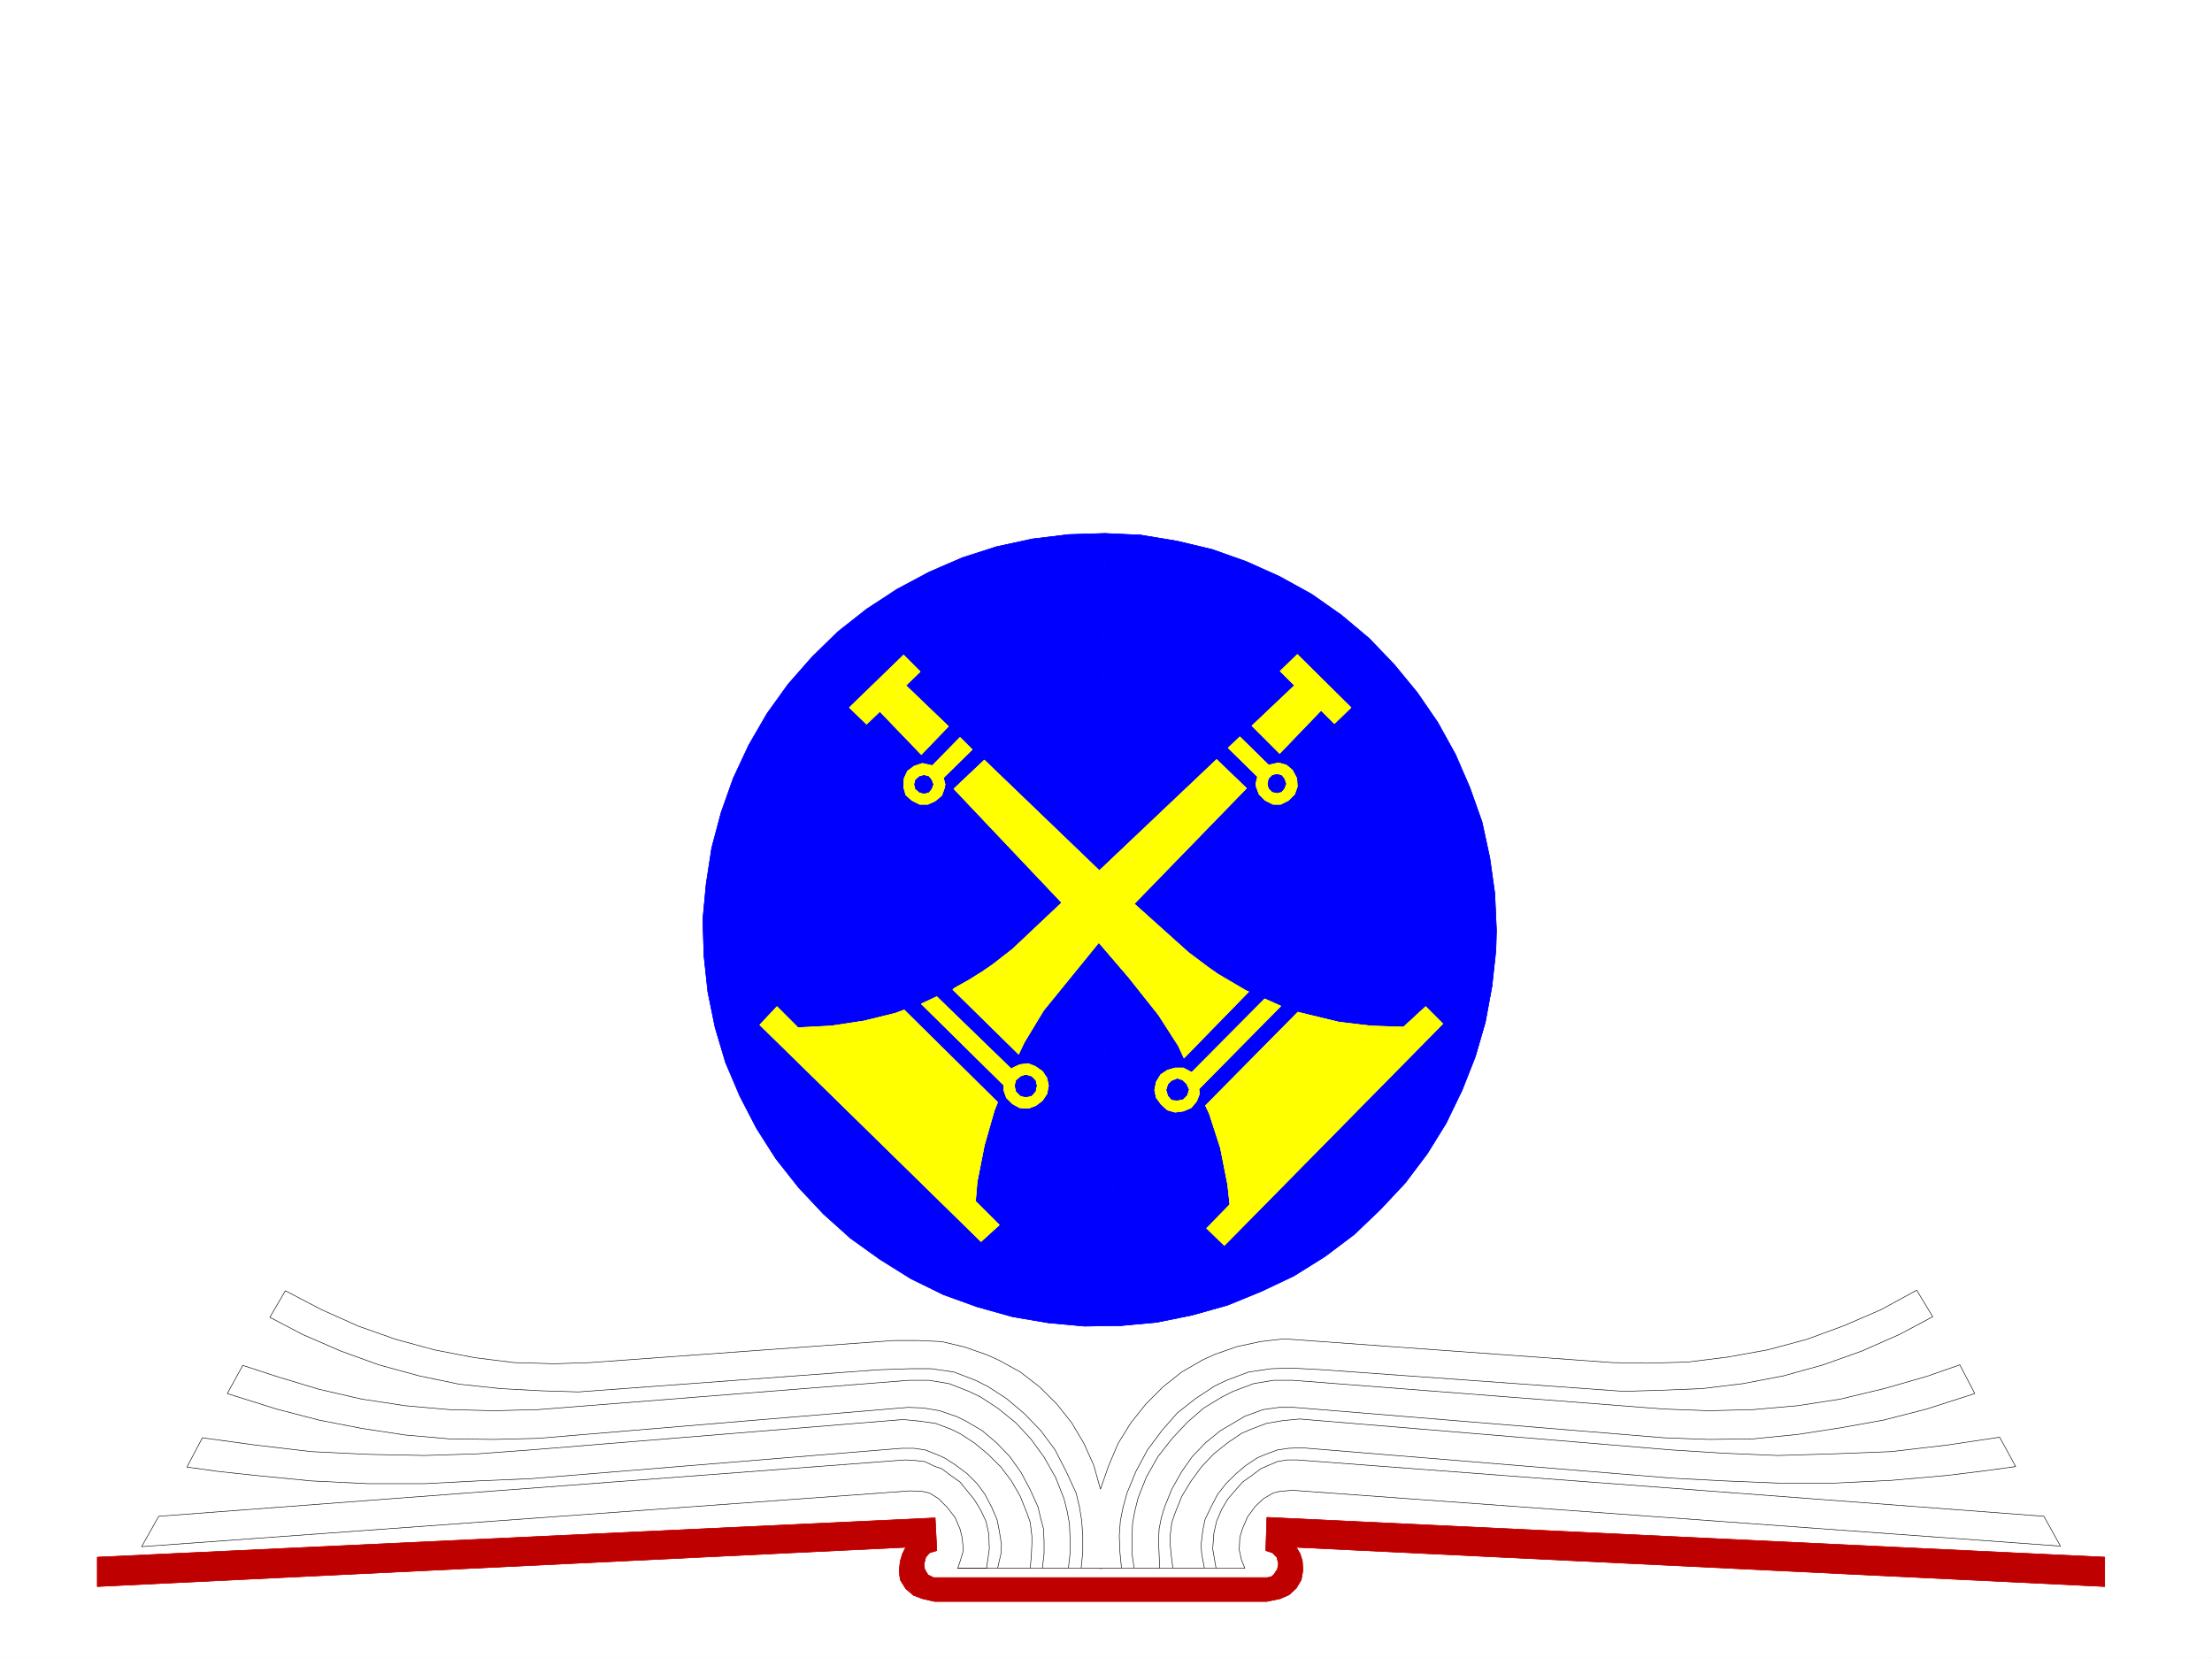 <svg xmlns="http://www.w3.org/2000/svg" width="2997.016" height="2246.297"><rect width="100%" height="100%" fill="#808080" stroke="none"/><defs><clipPath id="a"><path d="M0 0h2997v2244.137H0Zm0 0"/></clipPath></defs><path fill="#fff" d="M0 2246.297h2997.016V0H0Zm0 0"/><g clip-path="url(#a)" transform="translate(0 2.16)"><path fill="#fff" fill-rule="evenodd" stroke="#fff" stroke-linecap="square" stroke-linejoin="bevel" stroke-miterlimit="10" stroke-width=".743" d="M.742 2244.137h2995.531V-2.16H.743Zm0 0"/></g><path fill="#bf0000" fill-rule="evenodd" stroke="#bf0000" stroke-linecap="square" stroke-linejoin="bevel" stroke-miterlimit="10" stroke-width=".743" d="m131.883 2149.68 1095.387-53.176-4.497 8.953-2.972 9.734-1.524 13.493 1.524 12.004 7.469 11.964 10.48 8.993 12.004 4.496 16.5 3.754h450.273l17.989-3.754 12.003-5.239 9.735-8.996 6.726-11.218 2.266-12.747-.742-12.75-3.012-9.734-5.238-8.953 1095.387 53.176v-39.727l-1135.114-53.918-1.484 44.965 8.992 2.973 5.984 5.98 2.266 8.992-1.523 7.508-4.496 6.727-2.973 3.011-6.02 1.485H1264.73l-7.468-3.754-4.496-7.469-.747-7.508 2.231-8.992 5.238-5.98 9.738-2.973-2.23-44.223-1135.113 53.176zm0 0"/><path fill="none" stroke="#bf0000" stroke-linecap="square" stroke-linejoin="bevel" stroke-miterlimit="10" stroke-width=".743" d="m131.883 2149.68 1095.387-53.176-4.497 8.953-2.972 9.734-1.524 13.493 1.524 12.004 7.469 11.964 10.48 8.993 12.004 4.496 16.5 3.754h450.273l17.989-3.754 12.003-5.239 9.735-8.996 6.726-11.218 2.266-12.747-.742-12.75-3.012-9.734-5.238-8.953 1095.387 53.176v-39.727l-1135.114-53.918-1.484 44.965 8.992 2.973 5.984 5.98 2.266 8.992-1.523 7.508-4.496 6.727-2.973 3.011-6.02 1.485H1264.73l-7.468-3.754-4.496-7.469-.747-7.508 2.231-8.992 5.238-5.98 9.738-2.973-2.23-44.223-1135.113 53.176zm0 0"/><path fill="#fff" fill-rule="evenodd" stroke="#fff" stroke-linecap="square" stroke-linejoin="bevel" stroke-miterlimit="10" stroke-width=".743" d="m191.824 2095.723 1041.43-75.621 16.5.742 9.734 2.23 12.004 7.508 11.223 11.219 11.262 14.234 6.722 15.719 3.012 12.004 1.484 17.242-3.75 12.707-3.754 11.262h38.98l3.755-26.238-.742-20.215-3.754-17.243-7.508-15.718-8.25-13.489-9.734-11.964-9.739-12.004-12.746-8.992-11.965-8.993-8.992-2.972-14.23-6.766-13.493-1.484-12.746-.743-1011.476 76.399zm0 0"/><path fill="none" stroke="#000" stroke-linecap="square" stroke-linejoin="bevel" stroke-miterlimit="10" stroke-width=".743" d="m191.824 2095.723 1041.43-75.621 16.5.742 9.734 2.23 12.004 7.508 11.223 11.219 11.262 14.234 6.722 15.719 3.012 12.004 1.484 17.242-3.75 12.707-3.754 11.262h38.98l3.755-26.238-.742-20.215-3.754-17.243-7.508-15.718-8.25-13.489-9.734-11.964-9.739-12.004-12.746-8.992-11.965-8.993-8.992-2.972-14.23-6.766-13.493-1.484-12.746-.743-1011.476 76.399zm0 0"/><path fill="#fff" fill-rule="evenodd" stroke="#fff" stroke-linecap="square" stroke-linejoin="bevel" stroke-miterlimit="10" stroke-width=".743" d="m2791.7 2094.977-1040.684-75.657-17.243 1.524-8.996 2.23-12.746 7.508-11.219 10.477-10.48 14.234-6.766 15.719-3.753 12-.743 17.207 3.012 13.488 4.496 11.262h-38.98l-4.5-26.239 1.527-20.957 3.715-16.5 6.762-15.718 8.25-14.23 9.738-11.223 10.476-12.004 12.747-8.993 11.964-8.992 8.25-3.715 14.235-6.023 13.488-2.227h12.746l1012.262 76.399zm0 0"/><path fill="none" stroke="#000" stroke-linecap="square" stroke-linejoin="bevel" stroke-miterlimit="10" stroke-width=".743" d="m2791.7 2094.977-1040.684-75.657-17.243 1.524-8.996 2.23-12.746 7.508-11.219 10.477-10.48 14.234-6.766 15.719-3.753 12-.743 17.207 3.012 13.488 4.496 11.262h-38.98l-4.5-26.239 1.527-20.957 3.715-16.5 6.762-15.718 8.25-14.23 9.738-11.223 10.476-12.004 12.747-8.993 11.964-8.992 8.25-3.715 14.235-6.023 13.488-2.227h12.746l1012.262 76.399zm-1494.009 29.992H1491v.742m195.578-.742h-194.055v.742"/><path fill="#fff" fill-rule="evenodd" stroke="#fff" stroke-linecap="square" stroke-linejoin="bevel" stroke-miterlimit="10" stroke-width=".743" d="m253.25 1987.883 43.441 5.984 48.72 5.239 76.402 7.507 77.183 3.754h76.438l71.906-3.754 71.2-3.011 502.749-41.172h17.242l14.977 2.226 17.242 6.727 9.734 4.496 14.977 9.738 14.976 11.258 13.489 13.492 10.48 14.23 8.992 17.204 7.508 17.246 3.008 14.972 2.973 18.731-.743 12.707-4.496 19.512h44.223l1.484-17.242.743-15.72v-10.519l-2.227-18.687-4.496-12.75-8.996-22.48-12.004-20.958-14.23-18.73-17.243-17.242-17.988-14.977-19.469-12.707-11.964-6.02-21.743-8.21-20.996-3.012-23.226-2.27-504.977 41.211-71.2 5.242-71.905 2.266-76.438-1.523-77.183-3.715-76.403-8.992-71.203-9.739zm0 0"/><path fill="none" stroke="#000" stroke-linecap="square" stroke-linejoin="bevel" stroke-miterlimit="10" stroke-width=".743" d="m253.25 1987.883 43.441 5.984 48.72 5.239 76.402 7.507 77.183 3.754h76.438l71.906-3.754 71.2-3.011 502.749-41.172h17.242l14.977 2.226 17.242 6.727 9.734 4.496 14.977 9.738 14.976 11.258 13.489 13.492 10.48 14.23 8.992 17.204 7.508 17.246 3.008 14.972 2.973 18.731-.743 12.707-4.496 19.512h44.223l1.484-17.242.743-15.72v-10.519l-2.227-18.687-4.496-12.75-8.996-22.48-12.004-20.958-14.23-18.73-17.243-17.242-17.988-14.977-19.469-12.707-11.964-6.02-21.743-8.21-20.996-3.012-23.226-2.27-504.977 41.211-71.2 5.242-71.905 2.266-76.438-1.523-77.183-3.715-76.403-8.992-71.203-9.739zm0 0"/><path fill="#fff" fill-rule="evenodd" stroke="#fff" stroke-linecap="square" stroke-linejoin="bevel" stroke-miterlimit="10" stroke-width=".743" d="m2731.02 1987.14-43.442 5.981-48.719 5.984-76.402 6.766-77.184 3.711h-76.441l-71.902-2.969-71.946-3.754-502.004-41.21-17.203.78-15.015 2.227-17.985 6.727-8.957 3.754-15.758 10.48-13.488 11.258-13.488 13.492-11.223 14.23-8.992 17.204-8.25 17.246-3.012 14.972-2.226 18.731.742 12.707 3.754 19.512h-42.7l-2.265-17.242-1.488-15.72v-10.519l2.23-18.687 4.496-12.75 8.992-22.48 12.747-20.958 14.234-19.472 16.5-17.243 18.727-14.976 18.73-12.746 11.965-5.238 21.738-8.211 21.742-3.754 23.223-2.27 504.234 41.953 71.946 4.5 71.902 3.008 76.441-2.266 77.184-2.972 76.402-8.992 70.457-10.52zm0 0"/><path fill="none" stroke="#000" stroke-linecap="square" stroke-linejoin="bevel" stroke-miterlimit="10" stroke-width=".743" d="m2731.02 1987.14-43.442 5.981-48.719 5.984-76.402 6.766-77.184 3.711h-76.441l-71.902-2.969-71.946-3.754-502.004-41.21-17.203.78-15.015 2.227-17.985 6.727-8.957 3.754-15.758 10.48-13.488 11.258-13.488 13.492-11.223 14.23-8.992 17.204-8.25 17.246-3.012 14.972-2.226 18.731.742 12.707 3.754 19.512h-42.7l-2.265-17.242-1.488-15.72v-10.519l2.23-18.687 4.496-12.75 8.992-22.48 12.747-20.958 14.234-19.472 16.5-17.243 18.727-14.976 18.73-12.746 11.965-5.238 21.738-8.211 21.742-3.754 23.223-2.27 504.234 41.953 71.946 4.5 71.902 3.008 76.441-2.266 77.184-2.972 76.402-8.992 70.457-10.52zm0 0"/><path fill="#fff" fill-rule="evenodd" stroke="#fff" stroke-linecap="square" stroke-linejoin="bevel" stroke-miterlimit="10" stroke-width=".743" d="m328.91 1850.055 45.707 14.976 56.969 17.242L490 1895.762l59.2 8.996 59.94 5.238 59.938 1.484 59.942-1.484 502.746-39.727h26.98l26.98 4.497 26.977 10.48 15.719 7.508 23.969 15.719 24.007 19.468 20.215 21.743 17.985 24.71 15.718 27.723 11.262 28.465 4.496 17.984 2.973 16.461.742 19.473v20.957l-2.23 19.512h-35.227l2.266-19.512v-17.203l-.742-16.5-3.754-14.235-3.754-15.718-10.477-23.223-12.746-23.969-14.976-20.957-17.989-18.73-19.469-16.461-21.742-12.746-12.004-5.985-23.964-8.25-22.485-3.753-20.215-.743-501.261 41.957-59.942 1.485-59.937-.742-59.942-5.243L490 1935.45l-57.672-11.222-57.71-15.012-66.665-20.957zm0 0"/><path fill="none" stroke="#000" stroke-linecap="square" stroke-linejoin="bevel" stroke-miterlimit="10" stroke-width=".743" d="m328.91 1850.055 45.707 14.976 56.969 17.242L490 1895.762l59.2 8.996 59.94 5.238 59.938 1.484 59.942-1.484 502.746-39.727h26.98l26.98 4.497 26.977 10.48 15.719 7.508 23.969 15.719 24.007 19.468 20.215 21.743 17.985 24.71 15.718 27.723 11.262 28.465 4.496 17.984 2.973 16.461.742 19.473v20.957l-2.23 19.512h-35.227l2.266-19.512v-17.203l-.742-16.5-3.754-14.235-3.754-15.718-10.477-23.223-12.746-23.969-14.976-20.957-17.989-18.73-19.469-16.461-21.742-12.746-12.004-5.985-23.964-8.25-22.485-3.753-20.215-.743-501.261 41.957-59.942 1.485-59.937-.742-59.942-5.243L490 1935.45l-57.672-11.222-57.71-15.012-66.665-20.957zm0 0"/><path fill="#fff" fill-rule="evenodd" stroke="#fff" stroke-linecap="square" stroke-linejoin="bevel" stroke-miterlimit="10" stroke-width=".743" d="m2655.36 1849.313-44.965 15.718-57.672 16.5-59.2 14.23-58.453 8.997-59.941 5.238-59.942 1.484-60.68-2.265-502.75-38.945h-26.234l-26.98 4.496-27.723 10.48-14.972 7.508-24.715 14.973-22.48 19.472-20.997 22.485-18.73 23.968-15.719 27.72-11.258 28.464-4.5 17.95-2.969 16.5-.742 20.214v20.957l2.969 19.512h34.488l-.742-19.512-.785-17.203.785-16.5 2.969-14.977 4.496-14.976 9.738-23.969 13.488-23.965 14.235-20.215 17.984-18.73 20.254-16.461 21.7-12.746 11.261-6.727 24.711-8.992 21.742-3.012h20.211l501.266 41.211 60.68 2.23 59.94-.741 59.942-5.985 58.453-8.992 58.418-10.48 58.454-15.012 65.18-20.957zm0 0"/><path fill="none" stroke="#000" stroke-linecap="square" stroke-linejoin="bevel" stroke-miterlimit="10" stroke-width=".743" d="m2655.36 1849.313-44.965 15.718-57.672 16.5-59.2 14.23-58.453 8.997-59.941 5.238-59.942 1.484-60.68-2.265-502.75-38.945h-26.234l-26.98 4.496-27.723 10.48-14.972 7.508-24.715 14.973-22.48 19.472-20.997 22.485-18.73 23.968-15.719 27.72-11.258 28.464-4.5 17.95-2.969 16.5-.742 20.214v20.957l2.969 19.512h34.488l-.742-19.512-.785-17.203.785-16.5 2.969-14.977 4.496-14.976 9.738-23.969 13.488-23.965 14.235-20.215 17.984-18.73 20.254-16.461 21.7-12.746 11.261-6.727 24.711-8.992 21.742-3.012h20.211l501.266 41.211 60.68 2.23 59.94-.741 59.942-5.985 58.453-8.992 58.418-10.48 58.454-15.012 65.18-20.957zm0 0"/><path fill="#fff" fill-rule="evenodd" stroke="#fff" stroke-linecap="square" stroke-linejoin="bevel" stroke-miterlimit="10" stroke-width=".743" d="m1519.504 2124.969-2.266-23.227-.746-20.996 1.488-20.215 3.754-18.73 5.239-18.727 12.003-29.207 15.72-29.21 19.468-26.196 21-23.969 24.711-19.472 26.234-17.243 15.72-7.507 29.987-11.223 30.735-4.496 28.465-.742 41.953 2.23 406.836 29.207 50.949-1.484 55.441-2.23 55.446-6.766 54.699-10.477 53.96-14.976 52.43-18.731 50.95-22.48 44.964-23.97-21.738-35.933-47.937 26.2-50.203 21.738-50.95 18.73-53.214 14.23-53.918 9.739-53.961 6.723-54.7 1.527-47.195-.785-445.074-32.18-32.219 3.715-31.433 6.766-29.993 10.48-16.5 7.504-28.464 16.46-25.454 20.216-23.226 23.226-20.254 25.453-17.203 27.723-12.746 29.953-11.262 32.215-8.992-32.215-13.488-29.953-16.461-27.723-20.215-25.453-23.266-23.226-26.2-20.215-28.464-15.715-16.5-7.508-29.95-10.48-31.476-7.508-31.472-1.484h-32.965L799.438 1846.3l-47.934 1.527-54.703-1.527-53.957-6.723-53.918-10.48-52.473-14.23-50.95-17.99-50.202-22.48-48.68-25.457-20.996 35.973 44.223 23.188 51.687 22.48 51.692 18.73 54.699 14.977 53.96 11.223 56.184 6.02 55.446 2.972 50.203 1.523 406.094-29.988 43.44-1.488h28.505l30.691 4.496 29.25 11.223 16.461 8.25 25.492 16.5 23.97 20.214 22.48 23.227 19.472 26.195 14.977 29.211 13.488 29.207 4.496 18.727 3.012 18.73 1.484 20.957v20.996l-2.226 22.485zm0 0"/><path fill="none" stroke="#000" stroke-linecap="square" stroke-linejoin="bevel" stroke-miterlimit="10" stroke-width=".743" d="m1519.504 2124.969-2.266-23.227-.746-20.996 1.488-20.215 3.754-18.73 5.239-18.727 12.003-29.207 15.72-29.21 19.468-26.196 21-23.969 24.711-19.472 26.234-17.243 15.72-7.507 29.987-11.223 30.735-4.496 28.465-.742 41.953 2.23 406.836 29.207 50.949-1.484 55.441-2.23 55.446-6.766 54.699-10.477 53.96-14.976 52.43-18.731 50.95-22.48 44.964-23.97-21.738-35.933-47.937 26.2-50.203 21.738-50.95 18.73-53.214 14.23-53.918 9.739-53.961 6.723-54.7 1.527-47.195-.785-445.074-32.18-32.219 3.715-31.433 6.766-29.993 10.48-16.5 7.504-28.464 16.46-25.454 20.216-23.226 23.226-20.254 25.453-17.203 27.723-12.746 29.953-11.262 32.215-8.992-32.215-13.488-29.953-16.461-27.723-20.215-25.453-23.266-23.226-26.2-20.215-28.464-15.715-16.5-7.508-29.95-10.48-31.476-7.508-31.472-1.484h-32.965L799.438 1846.3l-47.934 1.527-54.703-1.527-53.957-6.723-53.918-10.48-52.473-14.23-50.95-17.99-50.202-22.48-48.68-25.457-20.996 35.973 44.223 23.188 51.687 22.48 51.692 18.73 54.699 14.977 53.96 11.223 56.184 6.02 55.446 2.972 50.203 1.523 406.094-29.988 43.44-1.488h28.505l30.691 4.496 29.25 11.223 16.461 8.25 25.492 16.5 23.97 20.214 22.48 23.227 19.472 26.195 14.977 29.211 13.488 29.207 4.496 18.727 3.012 18.73 1.484 20.957v20.996l-2.226 22.485zm0 0"/><path fill="#00f" fill-rule="evenodd" stroke="#00f" stroke-linecap="square" stroke-linejoin="bevel" stroke-miterlimit="10" stroke-width=".743" d="m1488.773 1277.086-74.917 92.117-26.235 43.441-7.508 15.72-89.148-87.626-21.738 9.739 101.148 98.101 1.527-1.488 9.735-4.496 11.222-1.485 9.735 3.754 9.738 6.723 6.02 8.996 2.23 10.477-2.23 11.222-6.02 8.992-8.992 6.766-9.738 3.715-11.965-.742-9.735-5.243-8.25-8.25-3.754-10.476v-6.727l-111.632-110.105-23.223 8.25 126.605 125.082-4.496 11.219-13.492 47.195-9.734 49.422-2.227 26.238 32.215 32.18-24.75 22.48-299.7-293.601 23.224-24.711 28.464 28.465 44.965-2.27 44.223-6.723 42.7-10.48 12.003-4.496 23.223-8.25 20.96-9.734 21.739-9.739 3.012-2.265 18.726-10.48 17.988-11.224 14.23-9.734 26.981-20.996 66.664-62.914-146.117-154.289 41.211-38.942-16.46-14.234-38.981 38.203 2.265 8.992-.742 4.497-3.754 10.48-8.992 7.508-9.734 4.457H1246l-10.48-5.242-8.25-7.47-2.97-10.476.743-12.003 4.496-9.735 8.992-6.727 11.223-3.753 13.488 3.011L1300.7 999.2l-15.718-15.011-36.715 38.199-56.184-58.414-17.988 17.242-23.223-22.485 73.43-71.16 22.441 22.48-19.472 18.731 57.71 55.407 15.72 15.011 16.5 16.461 16.46 14.235 155.856 149.793 7.507-456.883-48.718 1.484-49.465 5.98-48.68 10.52-46.45 14.977-44.964 19.468-43.441 23.227-41.211 26.941-38.98 30.73-35.192 34.45-32.219 36.715-28.504 39.683-24.71 42.7-20.997 44.926-16.46 46.449-12.747 47.937-7.469 48.68-4.496 47.937 1.485 49.422 5.238 48.68 9.738 47.938 14.23 47.933 19.473 45.711 22.485 43.438 26.234 41.21 30.735 38.946 33.703 35.933 36.715 32.961 39.726 28.465 41.953 26.235 44.184 21.703 45.707 16.5 47.976 13.449 48.68 8.25 48.719 4.496 49.422-.742zm0 0"/><path fill="none" stroke="#00f" stroke-linecap="square" stroke-linejoin="bevel" stroke-miterlimit="10" stroke-width=".743" d="m1488.773 1277.086-74.917 92.117-26.235 43.441-7.508 15.72-89.148-87.626-21.738 9.739 101.148 98.101 1.527-1.488 9.735-4.496 11.222-1.485 9.735 3.754 9.738 6.723 6.02 8.996 2.23 10.477-2.23 11.222-6.02 8.992-8.992 6.766-9.738 3.715-11.965-.742-9.735-5.243-8.25-8.25-3.754-10.476v-6.727l-111.632-110.105-23.223 8.25 126.605 125.082-4.496 11.219-13.492 47.195-9.734 49.422-2.227 26.238 32.215 32.18-24.75 22.48-299.7-293.601 23.224-24.711 28.464 28.465 44.965-2.27 44.223-6.723 42.7-10.48 12.003-4.496 23.223-8.25 20.96-9.734 21.739-9.739 3.012-2.265 18.726-10.48 17.988-11.224 14.23-9.734 26.981-20.996 66.664-62.914-146.117-154.289 41.211-38.942-16.46-14.234-38.981 38.203 2.265 8.992-.742 4.497-3.754 10.48-8.992 7.508-9.734 4.457H1246l-10.48-5.242-8.25-7.47-2.97-10.476.743-12.003 4.496-9.735 8.992-6.727 11.223-3.753 13.488 3.011L1300.7 999.2l-15.718-15.011-36.715 38.199-56.184-58.414-17.988 17.242-23.223-22.485 73.43-71.16 22.441 22.48-19.472 18.731 57.71 55.407 15.72 15.011 16.5 16.461 16.46 14.235 155.856 149.793 7.507-456.883-48.718 1.484-49.465 5.98-48.68 10.52-46.45 14.977-44.964 19.468-43.441 23.227-41.211 26.941-38.98 30.73-35.192 34.45-32.219 36.715-28.504 39.683-24.71 42.7-20.997 44.926-16.46 46.449-12.747 47.937-7.469 48.68-4.496 47.937 1.485 49.422 5.238 48.68 9.738 47.938 14.23 47.933 19.473 45.711 22.485 43.438 26.234 41.21 30.735 38.946 33.703 35.933 36.715 32.961 39.726 28.465 41.953 26.235 44.184 21.703 45.707 16.5 47.976 13.449 48.68 8.25 48.719 4.496 49.422-.742zm0 0"/><path fill="#00f" fill-rule="evenodd" stroke="#00f" stroke-linecap="square" stroke-linejoin="bevel" stroke-miterlimit="10" stroke-width=".743" d="m1488.773 1277.086 40.465 47.152 40.43 50.95 26.98 41.953 7.508 16.46 87.66-89.89 21.743 9.734-98.926 99.63-1.485-.743-9.734-5.242h-11.262l-10.48 3.012-8.992 5.984-5.98 9.734-2.27 11.223 2.27 10.477 6.722 8.992 8.25 7.508 10.48 3.011 11.262-1.523 10.477-4.496 7.507-8.996 3.715-9.735-.742-6.726 110.887-112.332 23.226 8.21-125.12 126.606 5.237 11.223 15.016 46.449 9.735 49.422 2.972 26.98-31.437 32.18 23.969 23.223 295.949-300.325-23.227-23.226-29.988 27.684-44.184-1.489-43.48-5.238-43.438-10.48-12.004-3.008-23.226-8.211-21.7-9.778-21.742-9.734-3.753-1.484-38.2-22.485-12.746-8.953-26.98-20.254-73.43-65.883 152.102-156.558-40.47-38.942 15.759-15.718 39.722 38.941-2.265 9.738.742 4.496 3.754 9.735 8.25 8.21 10.476 5.243h10.48l10.52-5.242 8.211-8.211 3.754-10.516-.746-11.222-5.98-11.223-8.25-6.762-10.48-2.973-13.49 2.973-38.983-38.203 16.5-14.977 37.46 37.461 56.184-58.418 17.988 17.989 22.48-21.743-72.683-71.902-23.226 22.48 19.472 19.473-57.675 54.66-16.5 14.977-15.715 15.016-15.758 15.718-158.824 150.536 7.507-456.883 48.68 2.226 49.461 8.25 47.192 11.223 46.453 16.5 44.965 20.215 43.437 23.969 40.469 28.464 37.457 31.473 33.746 35.191 31.433 38.2 27.723 40.43 24.008 43.44 19.473 44.966 16.46 46.41 10.52 48.719 6.723 47.937 2.27 50.168-.743 26.977-5.281 48.68-8.992 48.679-13.45 46.45-17.988 45.671-21.738 44.965-25.492 41.172-29.953 39.726-33.704 35.93-35.226 33.707-39.727 29.95-41.957 26.234-44.18 20.96-45.71 18.727-47.973 13.492-47.938 9.735-48.718 4.496zm0 0"/><path fill="none" stroke="#00f" stroke-linecap="square" stroke-linejoin="bevel" stroke-miterlimit="10" stroke-width=".743" d="m1488.773 1277.086 40.465 47.152 40.43 50.95 26.98 41.953 7.508 16.46 87.66-89.89 21.743 9.734-98.926 99.63-1.485-.743-9.734-5.242h-11.262l-10.48 3.012-8.992 5.984-5.98 9.734-2.27 11.223 2.27 10.477 6.722 8.992 8.25 7.508 10.48 3.011 11.262-1.523 10.477-4.496 7.507-8.996 3.715-9.735-.742-6.726 110.887-112.332 23.226 8.21-125.12 126.606 5.237 11.223 15.016 46.449 9.735 49.422 2.972 26.98-31.437 32.18 23.969 23.223 295.949-300.325-23.227-23.226-29.988 27.684-44.184-1.489-43.48-5.238-43.438-10.48-12.004-3.008-23.226-8.211-21.7-9.778-21.742-9.734-3.753-1.484-38.2-22.485-12.746-8.953-26.98-20.254-73.43-65.883 152.102-156.558-40.47-38.942 15.759-15.718 39.722 38.941-2.265 9.738.742 4.496 3.754 9.735 8.25 8.21 10.476 5.243h10.48l10.52-5.242 8.211-8.211 3.754-10.516-.746-11.222-5.98-11.223-8.25-6.762-10.48-2.973-13.49 2.973-38.983-38.203 16.5-14.977 37.46 37.461 56.184-58.418 17.988 17.989 22.48-21.743-72.683-71.902-23.226 22.48 19.472 19.473-57.675 54.66-16.5 14.977-15.715 15.016-15.758 15.718-158.824 150.536 7.507-456.883 48.68 2.226 49.461 8.25 47.192 11.223 46.453 16.5 44.965 20.215 43.437 23.969 40.469 28.464 37.457 31.473 33.746 35.191 31.433 38.2 27.723 40.43 24.008 43.44 19.473 44.966 16.46 46.41 10.52 48.719 6.723 47.937 2.27 50.168-.743 26.977-5.281 48.68-8.992 48.679-13.45 46.45-17.988 45.671-21.738 44.965-25.492 41.172-29.953 39.726-33.704 35.93-35.226 33.707-39.727 29.95-41.957 26.234-44.18 20.96-45.71 18.727-47.973 13.492-47.938 9.735-48.718 4.496zm0 0"/><path fill="#ff0" fill-rule="evenodd" stroke="#ff0" stroke-linecap="square" stroke-linejoin="bevel" stroke-miterlimit="10" stroke-width=".743" d="m1488.773 1277.086-50.207-53.961-146.117-154.289 41.211-38.941 155.856 149.793 47.191 44.964 73.43 65.883 26.98 20.254 12.746 8.953 38.2 22.485 3.753 1.484-87.66 89.89-7.508-16.46-26.98-41.954-40.43-50.949zm0 0"/><path fill="none" stroke="#ff0" stroke-linecap="square" stroke-linejoin="bevel" stroke-miterlimit="10" stroke-width=".743" d="m1488.773 1277.086-50.207-53.961-146.117-154.289 41.211-38.941 155.856 149.793 47.191 44.964 73.43 65.883 26.98 20.254 12.746 8.953 38.2 22.485 3.753 1.484-87.66 89.89-7.508-16.46-26.98-41.954-40.43-50.949zm0 0"/><path fill="#ff0" fill-rule="evenodd" stroke="#ff0" stroke-linecap="square" stroke-linejoin="bevel" stroke-miterlimit="10" stroke-width=".743" d="m1507.5 1259.84-51.691-50.203 18.73-17.946 50.203 50.164zm0 0"/><path fill="none" stroke="#ff0" stroke-linecap="square" stroke-linejoin="bevel" stroke-miterlimit="10" stroke-width=".743" d="m1507.5 1259.84-51.691-50.203 18.73-17.946 50.203 50.164zm0 0"/><path fill="#ff0" fill-rule="evenodd" stroke="#ff0" stroke-linecap="square" stroke-linejoin="bevel" stroke-miterlimit="10" stroke-width=".743" d="m1248.266 1022.387-56.184-58.414-17.988 17.242-23.223-22.485 73.43-71.16 22.441 22.48-19.473 18.731 57.711 55.407zm0 0"/><path fill="none" stroke="#ff0" stroke-linecap="square" stroke-linejoin="bevel" stroke-miterlimit="10" stroke-width=".743" d="m1248.266 1022.387-56.184-58.414-17.988 17.242-23.223-22.485 73.43-71.16 22.441 22.48-19.473 18.731 57.711 55.407zm0 0"/><path fill="#ff0" fill-rule="evenodd" stroke="#ff0" stroke-linecap="square" stroke-linejoin="bevel" stroke-miterlimit="10" stroke-width=".743" d="m1317.2 1015.66-16.5-16.46-37.458 38.202-13.488-3.011-11.223 3.753-8.992 6.727-4.496 9.734-.742 12.004 2.969 10.477 8.25 7.469 10.48 5.242h11.262l9.734-4.457 8.992-7.508 3.754-10.48.742-4.497-2.265-8.992zm0 0"/><path fill="none" stroke="#ff0" stroke-linecap="square" stroke-linejoin="bevel" stroke-miterlimit="10" stroke-width=".743" d="m1317.2 1015.66-16.5-16.46-37.458 38.202-13.488-3.011-11.223 3.753-8.992 6.727-4.496 9.734-.742 12.004 2.969 10.477 8.25 7.469 10.48 5.242h11.262l9.734-4.457 8.992-7.508 3.754-10.48.742-4.497-2.265-8.992zm0 0"/><path fill="#ff0" fill-rule="evenodd" stroke="#ff0" stroke-linecap="square" stroke-linejoin="bevel" stroke-miterlimit="10" stroke-width=".743" d="m1248.266 1360.211 111.632 110.105v6.727l3.754 10.476 8.25 8.25 9.735 5.243 11.965.742 9.738-3.715 8.992-6.766 6.02-8.992 2.23-11.222-2.23-10.477-6.02-8.996-9.738-6.723-9.735-3.754-11.222 1.485-9.735 4.496-1.527 1.488-101.149-98.101zm0 0"/><path fill="none" stroke="#ff0" stroke-linecap="square" stroke-linejoin="bevel" stroke-miterlimit="10" stroke-width=".743" d="m1248.266 1360.211 111.632 110.105v6.727l3.754 10.476 8.25 8.25 9.735 5.243 11.965.742 9.738-3.715 8.992-6.766 6.02-8.992 2.23-11.222-2.23-10.477-6.02-8.996-9.738-6.723-9.735-3.754-11.222 1.485-9.735 4.496-1.527 1.488-101.149-98.101zm0 0"/><path fill="#ff0" fill-rule="evenodd" stroke="#ff0" stroke-linecap="square" stroke-linejoin="bevel" stroke-miterlimit="10" stroke-width=".743" d="m1735.258 1363.223-110.887 112.332.742 6.726-3.715 9.735-7.507 8.996-10.477 4.496-11.262 1.523-10.48-3.011-8.25-7.508-6.723-8.992-2.27-10.477 2.27-11.223 5.98-9.734 8.993-5.984 10.48-3.012h11.262l9.734 5.242 1.485.742 98.926-99.629zm0 0"/><path fill="none" stroke="#ff0" stroke-linecap="square" stroke-linejoin="bevel" stroke-miterlimit="10" stroke-width=".743" d="m1735.258 1363.223-110.887 112.332.742 6.726-3.715 9.735-7.507 8.996-10.477 4.496-11.262 1.523-10.48-3.011-8.25-7.508-6.723-8.992-2.27-10.477 2.27-11.223 5.98-9.734 8.993-5.984 10.48-3.012h11.262l9.734 5.242 1.485.742 98.926-99.629zm0 0"/><path fill="#ff0" fill-rule="evenodd" stroke="#ff0" stroke-linecap="square" stroke-linejoin="bevel" stroke-miterlimit="10" stroke-width=".743" d="m1733.774 1020.902 56.183-58.418 17.988 17.989 22.48-21.743-72.683-71.902-23.226 22.48 19.472 19.473-57.676 54.66zm0 0"/><path fill="none" stroke="#ff0" stroke-linecap="square" stroke-linejoin="bevel" stroke-miterlimit="10" stroke-width=".743" d="m1733.774 1020.902 56.183-58.418 17.988 17.989 22.48-21.743-72.683-71.902-23.226 22.48 19.472 19.473-57.676 54.66zm0 0"/><path fill="#ff0" fill-rule="evenodd" stroke="#ff0" stroke-linecap="square" stroke-linejoin="bevel" stroke-miterlimit="10" stroke-width=".743" d="m1664.098 1013.434 15.715-15.016 38.984 38.203 13.488-2.973 10.48 2.973 8.25 6.762 5.981 11.222.746 11.223-3.754 10.516-8.21 8.21-10.52 5.243h-10.48l-10.477-5.242-8.25-8.211-3.754-9.735-.742-4.496 2.265-9.738zm0 0"/><path fill="none" stroke="#ff0" stroke-linecap="square" stroke-linejoin="bevel" stroke-miterlimit="10" stroke-width=".743" d="m1664.098 1013.434 15.715-15.016 38.984 38.203 13.488-2.973 10.48 2.973 8.25 6.762 5.981 11.222.746 11.223-3.754 10.516-8.21 8.21-10.52 5.243h-10.48l-10.477-5.242-8.25-8.211-3.754-9.735-.742-4.496 2.265-9.738zm0 0"/><path fill="#ff0" fill-rule="evenodd" stroke="#ff0" stroke-linecap="square" stroke-linejoin="bevel" stroke-miterlimit="10" stroke-width=".743" d="m1931.578 1363.965 23.227 23.226-295.95 300.325-23.968-23.223 31.437-32.18-2.972-26.98-9.735-49.422-15.016-46.45-5.238-11.222 125.121-126.605 12.004 3.007 43.438 10.48 43.48 5.24 44.184 1.487zm0 0"/><path fill="none" stroke="#ff0" stroke-linecap="square" stroke-linejoin="bevel" stroke-miterlimit="10" stroke-width=".743" d="m1931.578 1363.965 23.227 23.226-295.95 300.325-23.968-23.223 31.437-32.18-2.972-26.98-9.735-49.422-15.016-46.45-5.238-11.222 125.121-126.605 12.004 3.007 43.438 10.48 43.48 5.24 44.184 1.487zm0 0"/><path fill="#ff0" fill-rule="evenodd" stroke="#ff0" stroke-linecap="square" stroke-linejoin="bevel" stroke-miterlimit="10" stroke-width=".743" d="m1052.688 1363.965-23.223 24.71 299.7 293.602 24.75-22.48-32.216-32.18 2.227-26.238 9.734-49.422 13.492-47.195 4.496-11.219-126.605-125.082-12.004 4.496-42.7 10.48-44.222 6.723-44.965 2.27zm0 0"/><path fill="none" stroke="#ff0" stroke-linecap="square" stroke-linejoin="bevel" stroke-miterlimit="10" stroke-width=".743" d="m1052.688 1363.965-23.223 24.71 299.7 293.602 24.75-22.48-32.216-32.18 2.227-26.238 9.734-49.422 13.492-47.195 4.496-11.219-126.605-125.082-12.004 4.496-42.7 10.48-44.222 6.723-44.965 2.27zm0 0"/><path fill="#ff0" fill-rule="evenodd" stroke="#ff0" stroke-linecap="square" stroke-linejoin="bevel" stroke-miterlimit="10" stroke-width=".743" d="m1489.516 1179.688 47.191 44.964 152.102-156.558-40.47-38.942zm0 0"/><path fill="none" stroke="#ff0" stroke-linecap="square" stroke-linejoin="bevel" stroke-miterlimit="10" stroke-width=".743" d="m1489.516 1179.688 47.191 44.964 152.102-156.558-40.47-38.942zm0 0"/><path fill="#ff0" fill-rule="evenodd" stroke="#ff0" stroke-linecap="square" stroke-linejoin="bevel" stroke-miterlimit="10" stroke-width=".743" d="m1488.773 1277.086-50.207-53.961-66.664 62.914-26.98 20.996-14.23 9.734-17.989 11.223-18.726 10.48-3.012 2.266 89.148 87.625 7.508-15.719 26.235-43.44zm0 0"/><path fill="none" stroke="#ff0" stroke-linecap="square" stroke-linejoin="bevel" stroke-miterlimit="10" stroke-width=".743" d="m1488.773 1277.086-50.207-53.961-66.664 62.914-26.98 20.996-14.23 9.734-17.989 11.223-18.726 10.48-3.012 2.266 89.148 87.625 7.508-15.719 26.235-43.44zm0 0"/><path fill="#00f" fill-rule="evenodd" stroke="#00f" stroke-linecap="square" stroke-linejoin="bevel" stroke-miterlimit="10" stroke-width=".743" d="m1404.121 1471.059-1.527-6.723-5.239-5.242-7.507-2.266-6.723 2.266-5.984 5.242-1.524 6.723 1.524 7.507 5.984 5.985 6.723 1.484 7.507-1.484 5.239-5.985zm0 0"/><path fill="none" stroke="#00f" stroke-linecap="square" stroke-linejoin="bevel" stroke-miterlimit="10" stroke-width=".743" d="m1404.121 1471.059-1.527-6.723-5.239-5.242-7.507-2.266-6.723 2.266-5.984 5.242-1.524 6.723 1.524 7.507 5.984 5.985 6.723 1.484 7.507-1.484 5.239-5.985zm0 0"/><path fill="#00f" fill-rule="evenodd" stroke="#00f" stroke-linecap="square" stroke-linejoin="bevel" stroke-miterlimit="10" stroke-width=".743" d="m1583.16 1469.574 4.496-4.496 7.508-3.012 6.723 2.27 5.281 5.238 2.969 6.727-2.227 7.504-5.242 5.242-7.504 1.484-7.508-.742-4.496-5.238-2.23-7.508zm0 0"/><path fill="none" stroke="#00f" stroke-linecap="square" stroke-linejoin="bevel" stroke-miterlimit="10" stroke-width=".743" d="m1583.16 1469.574 4.496-4.496 7.508-3.012 6.723 2.27 5.281 5.238 2.969 6.727-2.227 7.504-5.242 5.242-7.504 1.484-7.508-.742-4.496-5.238-2.23-7.508zm0 0"/><path fill="#00f" fill-rule="evenodd" stroke="#00f" stroke-linecap="square" stroke-linejoin="bevel" stroke-miterlimit="10" stroke-width=".743" d="m1261.758 1056.875-3.754-4.5-5.984-1.523-6.02 1.523-5.238 4.5-1.489 5.98 1.489 5.981 5.238 4.5 6.02 1.484 5.984-1.484 3.754-4.5 2.226-5.98zm0 0"/><path fill="none" stroke="#00f" stroke-linecap="square" stroke-linejoin="bevel" stroke-miterlimit="10" stroke-width=".743" d="m1261.758 1056.875-3.754-4.5-5.984-1.523-6.02 1.523-5.238 4.5-1.489 5.98 1.489 5.981 5.238 4.5 6.02 1.484 5.984-1.484 3.754-4.5 2.226-5.98zm0 0"/><path fill="#00f" fill-rule="evenodd" stroke="#00f" stroke-linecap="square" stroke-linejoin="bevel" stroke-miterlimit="10" stroke-width=".743" d="m1719.54 1055.348 4.495-4.496 5.984-1.485 6.02 1.485 3.715 4.496 2.27 6.765-2.27 5.98-3.715 4.497-6.02 1.488-5.984-1.488-4.496-4.496-1.484-5.98zm0 0"/><path fill="none" stroke="#00f" stroke-linecap="square" stroke-linejoin="bevel" stroke-miterlimit="10" stroke-width=".743" d="m1719.54 1055.348 4.495-4.496 5.984-1.485 6.02 1.485 3.715 4.496 2.27 6.765-2.27 5.98-3.715 4.497-6.02 1.488-5.984-1.488-4.496-4.496-1.484-5.98zm0 0"/></svg>
